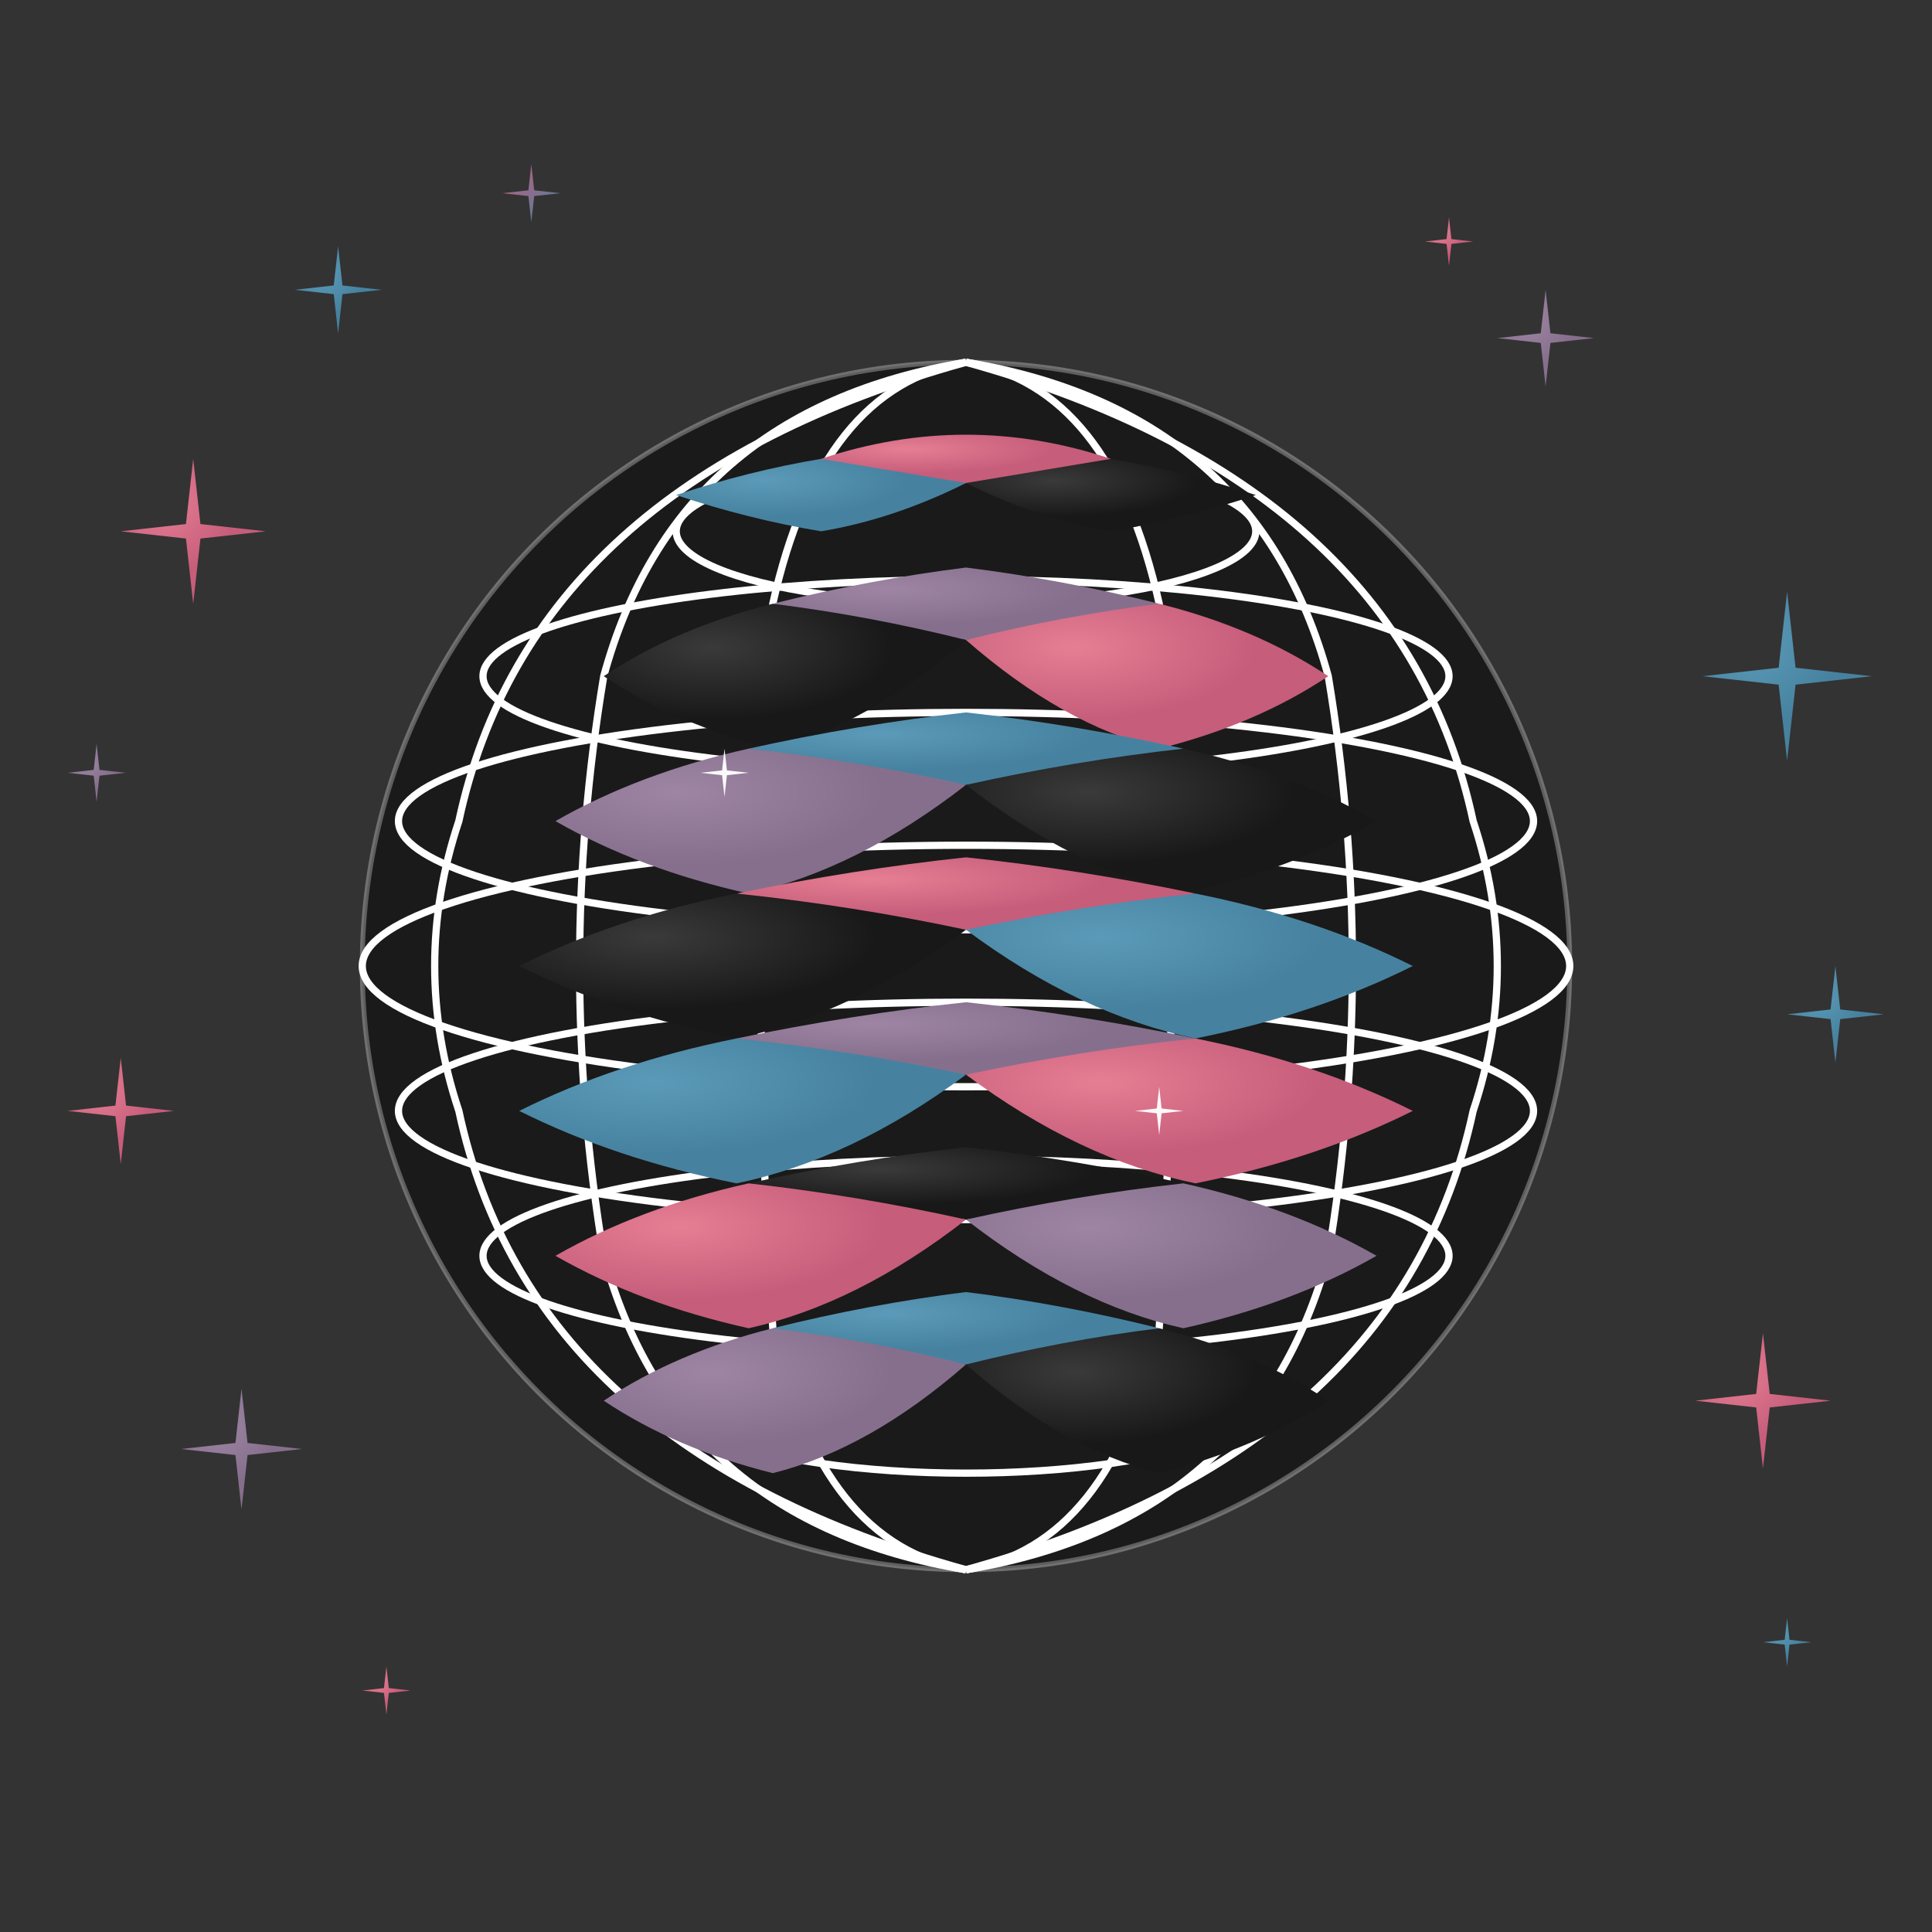 <svg width="800" height="800" viewBox="0 0 800 800" fill="none" xmlns="http://www.w3.org/2000/svg">
  <rect x="0" y="0" width="800" height="800" fill="#333333" stroke="none"/>
  <defs>
    <!-- Brand gradient -->
    <linearGradient id="brandGradient" x1="0%" y1="0%" x2="100%" y2="100%">
      <stop offset="0%" stop-color="#C65D7B"/>
      <stop offset="50%" stop-color="#866F8D"/>
      <stop offset="100%" stop-color="#46829F"/>
    </linearGradient>

    <!-- Individual color gradients for tiles -->
    <radialGradient id="rose" cx="30%" cy="30%">
      <stop offset="0%" stop-color="#E67E93"/>
      <stop offset="100%" stop-color="#C65D7B"/>
    </radialGradient>

    <radialGradient id="purple" cx="30%" cy="30%">
      <stop offset="0%" stop-color="#9D85A3"/>
      <stop offset="100%" stop-color="#866F8D"/>
    </radialGradient>

    <radialGradient id="teal" cx="30%" cy="30%">
      <stop offset="0%" stop-color="#5B9AB8"/>
      <stop offset="100%" stop-color="#46829F"/>
    </radialGradient>

    <radialGradient id="dark" cx="30%" cy="30%">
      <stop offset="0%" stop-color="#3A3A3A"/>
      <stop offset="100%" stop-color="#181818"/>
    </radialGradient>
  </defs>

  <g transform="translate(400, 400)">

    <!-- Main sphere base -->
    <circle cx="0" cy="0" r="250" fill="#1a1a1a"/>

    <!-- Vertical curved grid lines (longitude) -->
    <path d="M 0,-250 Q 60,-240 80,-150 Q 90,0 80,150 Q 60,240 0,250"
          stroke="white" stroke-width="3" fill="none"/>
    <path d="M 0,-250 Q -60,-240 -80,-150 Q -90,0 -80,150 Q -60,240 0,250"
          stroke="white" stroke-width="3" fill="none"/>

    <path d="M 0,-250 Q 120,-230 150,-120 Q 170,0 150,120 Q 120,230 0,250"
          stroke="white" stroke-width="3" fill="none"/>
    <path d="M 0,-250 Q -120,-230 -150,-120 Q -170,0 -150,120 Q -120,230 0,250"
          stroke="white" stroke-width="3" fill="none"/>

    <path d="M 0,-250 Q 180,-200 210,-60 Q 230,0 210,60 Q 180,200 0,250"
          stroke="white" stroke-width="3" fill="none"/>
    <path d="M 0,-250 Q -180,-200 -210,-60 Q -230,0 -210,60 Q -180,200 0,250"
          stroke="white" stroke-width="3" fill="none"/>

    <!-- Horizontal curved grid lines (latitude) -->
    <ellipse cx="0" cy="-180" rx="120" ry="30" stroke="white" stroke-width="3" fill="none"/>
    <ellipse cx="0" cy="-120" rx="200" ry="40" stroke="white" stroke-width="3" fill="none"/>
    <ellipse cx="0" cy="-60" rx="235" ry="45" stroke="white" stroke-width="3" fill="none"/>
    <ellipse cx="0" cy="0" rx="250" ry="50" stroke="white" stroke-width="3" fill="none"/>
    <ellipse cx="0" cy="60" rx="235" ry="45" stroke="white" stroke-width="3" fill="none"/>
    <ellipse cx="0" cy="120" rx="200" ry="40" stroke="white" stroke-width="3" fill="none"/>
    <ellipse cx="0" cy="180" rx="120" ry="30" stroke="white" stroke-width="3" fill="none"/>

    <!-- Colored mirror tiles -->
    <!-- Top section -->
    <path d="M -60,-210 Q -30,-220 0,-220 Q 30,-220 60,-210 Q 30,-200 0,-200 Q -30,-200 -60,-210 Z"
          fill="url(#rose)"/>
    <path d="M 60,-210 Q 90,-205 120,-195 Q 90,-185 60,-180 Q 30,-185 0,-200 Q 30,-205 60,-210 Z"
          fill="url(#dark)"/>
    <path d="M -60,-210 Q -90,-205 -120,-195 Q -90,-185 -60,-180 Q -30,-185 0,-200 Q -30,-205 -60,-210 Z"
          fill="url(#teal)"/>

    <!-- Upper-mid section -->
    <path d="M -80,-150 Q -40,-160 0,-165 Q 40,-160 80,-150 Q 40,-140 0,-135 Q -40,-140 -80,-150 Z"
          fill="url(#purple)"/>
    <path d="M 80,-150 Q 120,-140 150,-120 Q 120,-100 80,-90 Q 40,-100 0,-135 Q 40,-145 80,-150 Z"
          fill="url(#rose)"/>
    <path d="M -80,-150 Q -120,-140 -150,-120 Q -120,-100 -80,-90 Q -40,-100 0,-135 Q -40,-145 -80,-150 Z"
          fill="url(#dark)"/>

    <!-- Mid-upper section -->
    <path d="M -90,-90 Q -45,-100 0,-105 Q 45,-100 90,-90 Q 45,-80 0,-75 Q -45,-80 -90,-90 Z"
          fill="url(#teal)"/>
    <path d="M 90,-90 Q 135,-80 170,-60 Q 135,-40 90,-30 Q 45,-40 0,-75 Q 45,-85 90,-90 Z"
          fill="url(#dark)"/>
    <path d="M -90,-90 Q -135,-80 -170,-60 Q -135,-40 -90,-30 Q -45,-40 0,-75 Q -45,-85 -90,-90 Z"
          fill="url(#purple)"/>

    <!-- Center section -->
    <path d="M -95,-30 Q -47,-40 0,-45 Q 47,-40 95,-30 Q 47,-20 0,-15 Q -47,-20 -95,-30 Z"
          fill="url(#rose)"/>
    <path d="M 95,-30 Q 145,-20 185,0 Q 145,20 95,30 Q 47,20 0,-15 Q 47,-25 95,-30 Z"
          fill="url(#teal)"/>
    <path d="M -95,-30 Q -145,-20 -185,0 Q -145,20 -95,30 Q -47,20 0,-15 Q -47,-25 -95,-30 Z"
          fill="url(#dark)"/>

    <!-- Mid-lower section -->
    <path d="M -95,30 Q -47,20 0,15 Q 47,20 95,30 Q 47,40 0,45 Q -47,40 -95,30 Z"
          fill="url(#purple)"/>
    <path d="M 95,30 Q 145,40 185,60 Q 145,80 95,90 Q 47,80 0,45 Q 47,35 95,30 Z"
          fill="url(#rose)"/>
    <path d="M -95,30 Q -145,40 -185,60 Q -145,80 -95,90 Q -47,80 0,45 Q -47,35 -95,30 Z"
          fill="url(#teal)"/>

    <!-- Lower section -->
    <path d="M -90,90 Q -45,80 0,75 Q 45,80 90,90 Q 45,100 0,105 Q -45,100 -90,90 Z"
          fill="url(#dark)"/>
    <path d="M 90,90 Q 135,100 170,120 Q 135,140 90,150 Q 45,140 0,105 Q 45,95 90,90 Z"
          fill="url(#purple)"/>
    <path d="M -90,90 Q -135,100 -170,120 Q -135,140 -90,150 Q -45,140 0,105 Q -45,95 -90,90 Z"
          fill="url(#rose)"/>

    <!-- Bottom section -->
    <path d="M -80,150 Q -40,140 0,135 Q 40,140 80,150 Q 40,160 0,165 Q -40,160 -80,150 Z"
          fill="url(#teal)"/>
    <path d="M 80,150 Q 120,160 150,180 Q 120,200 80,210 Q 40,200 0,165 Q 40,155 80,150 Z"
          fill="url(#dark)"/>
    <path d="M -80,150 Q -120,160 -150,180 Q -120,200 -80,210 Q -40,200 0,165 Q -40,155 -80,150 Z"
          fill="url(#purple)"/>

    <!-- Outer circle for clean edge -->
    <circle cx="0" cy="0" r="250" stroke="white" stroke-width="2" fill="none" opacity="0.3"/>

    <!-- Sparkle stars around the ball -->
    <!-- Large sparkles -->
    <g transform="translate(-320, -180)">
      <path d="M 0,-30 L 3,-3 L 30,0 L 3,3 L 0,30 L -3,3 L -30,0 L -3,-3 Z" fill="url(#rose)"/>
    </g>
    <g transform="translate(340, -120)">
      <path d="M 0,-35 L 3.5,-3.5 L 35,0 L 3.5,3.5 L 0,35 L -3.5,3.5 L -35,0 L -3.5,-3.5 Z" fill="url(#teal)"/>
    </g>
    <g transform="translate(-300, 200)">
      <path d="M 0,-25 L 2.5,-2.5 L 25,0 L 2.5,2.5 L 0,25 L -2.5,2.5 L -25,0 L -2.5,-2.5 Z" fill="url(#purple)"/>
    </g>
    <g transform="translate(330, 180)">
      <path d="M 0,-28 L 2.8,-2.8 L 28,0 L 2.8,2.8 L 0,28 L -2.8,2.8 L -28,0 L -2.8,-2.8 Z" fill="url(#rose)"/>
    </g>

    <!-- Medium sparkles -->
    <g transform="translate(-260, -280)">
      <path d="M 0,-18 L 1.8,-1.8 L 18,0 L 1.8,1.8 L 0,18 L -1.8,1.8 L -18,0 L -1.8,-1.8 Z" fill="url(#teal)"/>
    </g>
    <g transform="translate(240, -260)">
      <path d="M 0,-20 L 2,-2 L 20,0 L 2,2 L 0,20 L -2,2 L -20,0 L -2,-2 Z" fill="url(#purple)"/>
    </g>
    <g transform="translate(-350, 60)">
      <path d="M 0,-22 L 2.2,-2.2 L 22,0 L 2.2,2.2 L 0,22 L -2.2,2.2 L -22,0 L -2.2,-2.2 Z" fill="url(#rose)"/>
    </g>
    <g transform="translate(360, 20)">
      <path d="M 0,-20 L 2,-2 L 20,0 L 2,2 L 0,20 L -2,2 L -20,0 L -2,-2 Z" fill="url(#teal)"/>
    </g>

    <!-- Small accent sparkles -->
    <g transform="translate(-180, -320)">
      <path d="M 0,-12 L 1.2,-1.2 L 12,0 L 1.2,1.2 L 0,12 L -1.2,1.2 L -12,0 L -1.2,-1.2 Z" fill="url(#brandGradient)"/>
    </g>
    <g transform="translate(200, -300)">
      <path d="M 0,-10 L 1,-1 L 10,0 L 1,1 L 0,10 L -1,1 L -10,0 L -1,-1 Z" fill="url(#rose)"/>
    </g>
    <g transform="translate(-360, -80)">
      <path d="M 0,-12 L 1.2,-1.2 L 12,0 L 1.2,1.2 L 0,12 L -1.2,1.2 L -12,0 L -1.2,-1.2 Z" fill="url(#purple)"/>
    </g>
    <g transform="translate(340, 280)">
      <path d="M 0,-10 L 1,-1 L 10,0 L 1,1 L 0,10 L -1,1 L -10,0 L -1,-1 Z" fill="url(#teal)"/>
    </g>
    <g transform="translate(-240, 300)">
      <path d="M 0,-10 L 1,-1 L 10,0 L 1,1 L 0,10 L -1,1 L -10,0 L -1,-1 Z" fill="url(#rose)"/>
    </g>

    <!-- On-ball sparkles for extra shine -->
    <g transform="translate(-100, -80)">
      <path d="M 0,-10 L 1,-1 L 10,0 L 1,1 L 0,10 L -1,1 L -10,0 L -1,-1 Z" fill="white" opacity="0.95"/>
    </g>
    <g transform="translate(80, 60)">
      <path d="M 0,-10 L 1,-1 L 10,0 L 1,1 L 0,10 L -1,1 L -10,0 L -1,-1 Z" fill="white" opacity="0.95"/>
    </g>
  </g>
</svg>
